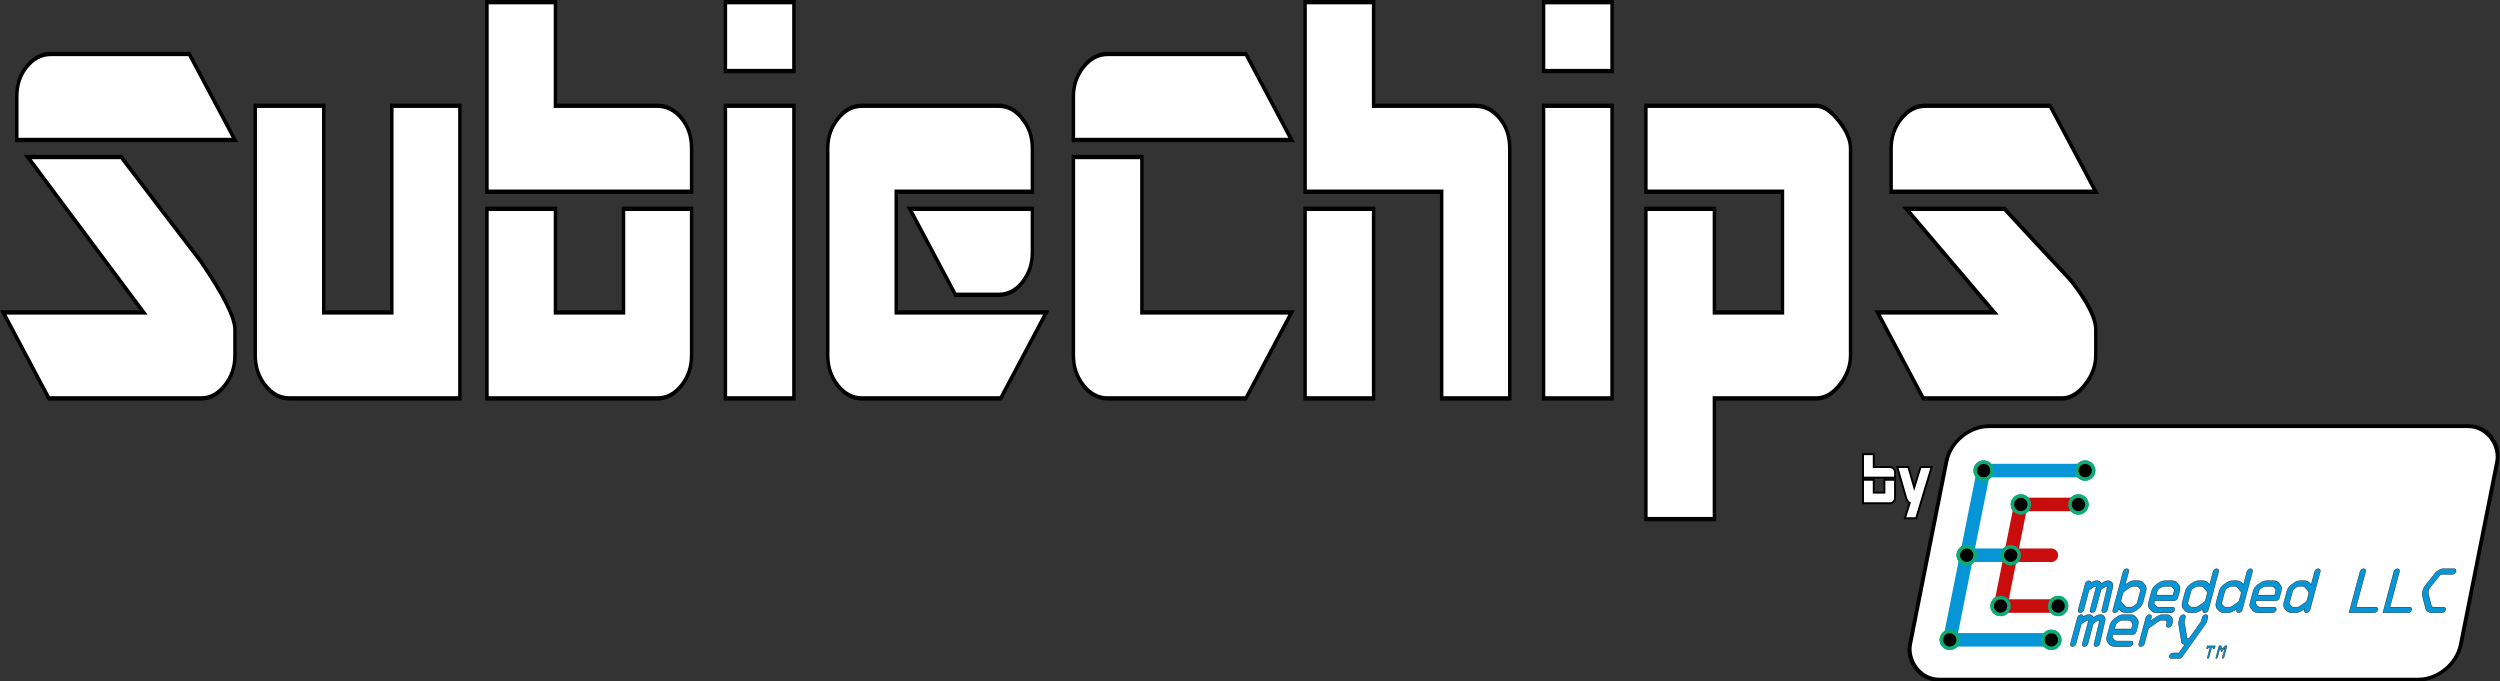 <?xml version="1.0" encoding="UTF-8" standalone="no"?>
<svg
   viewBox="0 0 7085.42 1931.428"
   height="1931.428"
   width="7085.419"
   xml:space="preserve"
   id="svg2"
   version="1.1"
   sodipodi:docname="SubieChipsPlusVectorLogoWithTextAsPathsBlackThroughHoles_TxtAsPaths.svg"
   inkscape:version="1.2.2 (732a01da63, 2022-12-09)"
   inkscape:export-filename="SubieChipsPlusVectorLogoWithTextAsPathsBlackThroughHoles_TxtAsPaths.png"
   inkscape:export-xdpi="96"
   inkscape:export-ydpi="96"
   xmlns:inkscape="http://www.inkscape.org/namespaces/inkscape"
   xmlns:sodipodi="http://sodipodi.sourceforge.net/DTD/sodipodi-0.dtd"
   xmlns="http://www.w3.org/2000/svg"
   xmlns:svg="http://www.w3.org/2000/svg"
   xmlns:rdf="http://www.w3.org/1999/02/22-rdf-syntax-ns#"
   xmlns:cc="http://creativecommons.org/ns#"
   xmlns:dc="http://purl.org/dc/elements/1.1/"><rect x="0" y="0" width="7085.42" height="1931.428" fill="#333333" stroke="none"/><sodipodi:namedview
     id="namedview2308"
     pagecolor="#ffffff"
     bordercolor="#000000"
     borderopacity="0.25"
     inkscape:showpageshadow="2"
     inkscape:pageopacity="0.0"
     inkscape:pagecheckerboard="0"
     inkscape:deskcolor="#d1d1d1"
     showgrid="false"
     inkscape:zoom="0.125"
     inkscape:cx="3067.9999"
     inkscape:cy="2135.9999"
     inkscape:window-width="1920"
     inkscape:window-height="1129"
     inkscape:window-x="-8"
     inkscape:window-y="-8"
     inkscape:window-maximized="1"
     inkscape:current-layer="svg2" /><defs
     id="defs6"><clipPath
       id="clipPath28"
       clipPathUnits="userSpaceOnUse"><path
         style="clip-rule:evenodd"
         id="path26"
         d="m 165,165 h 12870 v 9870 H 165 Z" /></clipPath><clipPath
       id="clipPath38"
       clipPathUnits="userSpaceOnUse"><path
         style="clip-rule:evenodd"
         id="path36"
         d="m 165,165 h 12870 v 9870 H 165 Z" /></clipPath><clipPath
       id="clipPath44"
       clipPathUnits="userSpaceOnUse"><path
         style="clip-rule:evenodd"
         id="path42"
         d="M 3714,1614 H 9486 V 8586 H 3714 Z" /></clipPath><clipPath
       clipPathUnits="userSpaceOnUse"
       id="clipPath9695"><g
         id="g9701"
         transform="matrix(12.5,0,0,12.5,-2175.606,10287.811)"><g
           id="g9699"
           transform="translate(2e-6,-3e-5)"><path
             style="clip-rule:evenodd;stroke-width:0.08"
             id="path9697"
             d="M 187.248,-809.825 H 1216.849 v 789.6 H 187.248 Z" /></g></g></clipPath></defs><path
     id="path11001"
     style="stroke-width:1.033;stroke-dasharray:none"
     inkscape:label="Vector B&amp;W Embedded E from SVG"
     d="m 5620.541,1301.895 c -8.966,0.277 -17.868,4.535 -23.266,11.776 -6.608,8.751 -8.016,20.935 -4.112,31.115 0.984,2.659 2.698,5.155 2.666,8.096 0.028,0.999 -0.147,1.994 -0.338,2.866 -12.569,61.891 -25.07,123.796 -37.465,185.723 -0.552,3.125 -2.151,6.061 -4.612,8.089 -5.985,5.005 -9.919,12.37 -10.723,20.133 -0.723,6.404 0.706,12.987 3.883,18.583 1.239,2.299 1.39,5.026 0.784,7.534 -10.675,52.103 -21.013,104.273 -31.298,156.453 -2.058,10.366 -4.079,20.752 -6.178,31.117 -0.457,2.185 -1.656,4.22 -3.508,5.504 -6.679,5.287 -10.915,13.456 -11.515,21.94 -0.788,9.863 3.255,20.062 10.806,26.503 8.731,7.421 21.614,9.303 32.199,5.033 3.027,-1.175 5.787,-2.929 8.337,-4.921 2.555,-1.875 5.806,-2.369 8.903,-2.27 67.484,0.052 134.968,0.021 202.452,0.042 10.147,0.023 20.296,0.023 30.442,-0.045 2.56,0.024 4.97,1.162 6.891,2.802 7.554,5.885 17.841,8.039 27.121,5.677 7.866,-1.912 14.887,-7.074 18.976,-14.071 4.963,-8.288 5.772,-18.866 2.223,-27.84 -2.481,-6.469 -7.176,-12.083 -13.213,-15.513 -8.553,-4.979 -19.495,-5.609 -28.522,-1.518 -2.688,1.128 -5.025,2.885 -7.452,4.462 -2.42,1.559 -5.267,2.516 -8.168,2.372 -76.602,-0.139 -153.205,-0.108 -229.807,-0.121 -1.131,-0.013 -2.304,0.274 -3.402,-0.103 0.678,-3.942 1.557,-7.849 2.313,-11.778 11.759,-58.587 23.474,-117.184 35.309,-175.755 0.638,-3.097 2.24,-6.263 5.199,-7.707 3.344,-1.715 7.2,-1.246 10.82,-1.317 21.213,-0.01 42.425,-0.043 63.638,0.01 0.665,0.058 1.468,-0.02 2.041,0.235 -0.174,2.537 -0.876,4.957 -1.317,7.452 -5.463,27.159 -11.044,54.294 -16.292,81.495 -0.258,1.321 -0.659,2.858 -1.207,4.189 -1.162,3.006 -3.322,5.473 -5.668,7.624 -5.785,5.729 -9.126,13.842 -8.961,21.99 0.099,11.207 6.739,22.122 16.733,27.236 9.608,5.026 21.812,4.812 31.115,-0.824 1.769,-1.003 3.297,-2.352 4.921,-3.557 2.388,-1.647 5.4,-1.391 8.151,-1.397 35.277,0.046 70.555,0.052 105.832,-0.01 3.344,-0.03 6.642,1.117 9.293,3.144 5.552,4.108 12.404,6.644 19.362,6.395 6.797,-0.205 13.415,-2.75 18.917,-6.684 5.165,-3.737 9.016,-9.237 10.705,-15.388 1.604,-5.849 1.707,-12.136 0.193,-18.015 -1.634,-6.429 -5.684,-12.129 -11.034,-16.014 -6.098,-4.461 -13.652,-7.296 -21.282,-6.742 -6.769,0.423 -13.118,3.441 -18.457,7.499 -1.578,1.201 -3.456,2.211 -5.503,2.044 -36.077,-0.067 -72.154,-0.056 -108.23,0.034 -0.652,-0.043 -1.419,0.015 -1.985,-0.319 -0.176,-1.73 0.481,-3.415 0.742,-5.11 5.936,-28.813 11.626,-57.677 17.441,-86.515 0.653,-2.894 1.939,-6.004 4.738,-7.411 3.45,-1.741 7.427,-1.248 11.155,-1.329 27.951,-0.01 55.903,0.04 83.854,-0.05 6.024,-0.118 12.104,-2.653 15.971,-7.359 4.58,-5.442 5.876,-13.158 4.224,-19.976 -1.343,-5.547 -5.138,-10.446 -10.231,-13.043 -3.793,-2.017 -8.148,-2.71 -12.407,-2.581 -28.363,-0.084 -56.726,-0.211 -85.089,-0.224 -0.551,-0.02 -1.125,-0.039 -1.641,-0.236 -0.131,-1.666 0.493,-3.284 0.744,-4.916 5.948,-28.874 11.651,-57.798 17.516,-86.689 0.635,-2.646 1.492,-5.618 3.941,-7.149 2.888,-1.643 6.341,-1.415 9.546,-1.449 34.796,0.01 69.593,0.038 104.389,-0.038 3.632,-0.023 7.319,0.956 10.247,3.159 5.713,4.418 13.032,6.63 20.233,6.235 9.105,-0.419 17.988,-4.931 23.478,-12.245 5.94,-7.727 7.831,-18.3 5.134,-27.643 -2.21,-8.06 -7.912,-15.047 -15.319,-18.901 -8.979,-4.79 -20.296,-5.004 -29.353,-0.298 -2.197,1.081 -4.17,2.579 -6.076,4.034 -2.149,1.56 -4.855,2.081 -7.467,1.955 -36.161,-0.09 -72.322,-0.073 -108.483,0 -2.729,0.02 -5.377,-1.04 -7.465,-2.77 -7.915,-6.136 -18.78,-8.243 -28.4,-5.435 -5.629,1.571 -10.677,4.926 -14.509,9.315 -4.965,5.554 -7.866,12.941 -7.796,20.408 0,5.274 1.455,10.477 3.847,15.156 1.162,2.408 1.39,5.199 0.721,7.78 -6.161,30.681 -12.289,61.368 -18.464,92.046 -1.065,3.766 -4.367,6.733 -8.119,7.705 -2.029,0.451 -4.127,0.161 -6.187,0.246 -21.698,0.015 -43.395,-0.013 -65.093,0.063 -0.659,-0.058 -1.421,0 -1.998,-0.342 -0.277,-1.558 0.352,-3.108 0.586,-4.638 6.098,-29.426 11.767,-58.939 17.662,-88.401 6.231,-31.345 12.454,-62.693 18.719,-94.031 0.698,-3.109 2.042,-6.44 4.978,-8.054 3.175,-1.772 6.928,-1.318 10.415,-1.382 76.76,-0.01 153.52,-0.024 230.279,-0.06 2.538,-0.023 5.059,0.868 6.966,2.553 6.317,5.167 14.719,7.731 22.842,6.787 6.972,-0.771 13.691,-3.891 18.732,-8.775 6.705,-6.538 9.886,-16.255 8.972,-25.512 -0.691,-7.201 -3.749,-14.26 -8.898,-19.392 -10.643,-10.432 -28.888,-11.56 -40.825,-2.686 -2.394,1.829 -5.178,3.472 -8.291,3.437 -35.989,-0.037 -71.978,-0.094 -107.967,-0.098 -42.059,-0.018 -84.118,0.01 -126.176,0.017 -2.644,0 -5.301,-0.833 -7.336,-2.55 -5.992,-4.657 -13.606,-7.136 -21.194,-6.864 z m 1.645,15.084 c 3.962,-0.04 7.816,1.645 10.815,4.168 3.116,2.643 4.66,6.736 4.777,10.754 0.122,3.397 -0.225,6.986 -2.124,9.904 -2.611,4.226 -7.466,6.76 -12.374,6.986 -4.655,0.385 -9.607,-1.023 -12.88,-4.473 -2.367,-2.415 -3.809,-5.626 -4.444,-8.914 -0.489,-5.042 1.337,-10.293 5.05,-13.779 2.973,-2.865 7.038,-4.617 11.181,-4.646 z m 288.389,0.129 c 4.995,0.477 10.056,2.695 13.002,6.895 3.217,4.551 3.631,10.812 1.425,15.877 -1.953,4.499 -6.319,7.693 -11.098,8.579 -5.195,1.011 -11.074,-0.018 -14.98,-3.786 -3.209,-3.013 -4.569,-7.545 -4.392,-11.863 0.039,-4.415 1.598,-9.019 5.071,-11.908 2.864,-2.424 6.624,-3.623 10.326,-3.849 0.215,0.018 0.431,0.036 0.646,0.054 z m -18.814,95.881 c 6.345,0.3 12.392,4.712 14.29,10.824 0.435,1.592 0.922,3.191 0.837,4.862 0.099,4.847 -1.925,9.768 -5.715,12.86 -4.502,3.815 -11.229,4.97 -16.62,2.419 -4.036,-1.705 -7.305,-5.186 -8.549,-9.41 -0.936,-3.102 -1.116,-6.454 -0.495,-9.633 1.206,-4.827 5.014,-8.752 9.508,-10.722 2.117,-0.92 4.441,-1.325 6.745,-1.2 z m -163.162,0.016 c 5.311,0.239 10.191,3.486 12.932,7.967 0.694,1.197 1.402,2.455 1.512,3.861 0.784,5.038 0.144,10.612 -3.099,14.721 -2.634,3.428 -6.941,5.205 -11.188,5.381 -4.89,0.339 -10.086,-1.346 -13.293,-5.176 -3.666,-4.326 -4.629,-10.646 -2.822,-15.97 1.694,-5.141 6.227,-9.14 11.478,-10.358 1.462,-0.361 2.976,-0.499 4.479,-0.425 z m -29.73,144.315 c 3.833,-0.041 7.761,1.116 10.641,3.721 4.011,3.482 5.867,9.069 5.133,14.286 -0.555,4.902 -3.53,9.486 -7.9,11.823 -4.136,2.328 -9.303,2.741 -13.719,0.964 -4.386,-1.66 -8.036,-5.373 -9.222,-9.96 -0.391,-1.132 -0.741,-2.277 -0.709,-3.489 -0.262,-4.785 1.22,-9.845 4.795,-13.177 2.922,-2.79 6.978,-4.176 10.982,-4.167 z m -124.9,0.127 c 4.527,0.01 9.155,1.754 12.13,5.252 3.072,3.539 4.622,8.44 3.76,13.087 -0.972,6.043 -5.689,11.331 -11.636,12.848 -4.492,1.124 -9.255,-0.09 -13.256,-2.215 -3.732,-3.118 -6.665,-7.574 -6.855,-12.551 -0.186,-5.208 2.271,-10.509 6.485,-13.609 2.695,-1.971 6.051,-2.892 9.371,-2.812 z m 259.418,144.188 c 4.267,0.01 8.788,1.27 11.735,4.516 2.736,2.986 3.886,7.09 4.175,11.05 0.266,3.865 -1.083,7.816 -3.776,10.621 -3.099,3.252 -7.301,5.865 -11.928,5.797 -3.31,-0.044 -6.55,-1.268 -9.155,-3.292 -3.874,-2.804 -6.873,-7.136 -7.187,-12.005 -0.477,-6.334 3.25,-12.826 9.12,-15.365 2.196,-0.997 4.615,-1.374 7.015,-1.322 z m -162.99,0.062 c 1.544,0.1 3.101,0.232 4.628,0.424 4.22,1.841 8.213,4.885 9.95,9.284 1.359,3.474 1.373,7.402 0.393,10.975 -1.764,5.368 -6.569,9.546 -12.033,10.837 -5.242,1.212 -10.989,-0.655 -14.631,-4.589 -3.401,-3.606 -5.319,-8.734 -4.566,-13.691 0.044,-0.254 0.153,-0.961 0.27,-1.386 1.289,-5.54 5.839,-10.195 11.408,-11.453 1.497,-0.361 3.045,-0.471 4.582,-0.4 z m 143.318,95.732 c 2.006,0.01 4.009,0.347 5.856,1.147 4.02,1.518 7.807,4.289 9.518,8.347 1.427,3.426 1.636,7.356 0.651,10.929 -2.096,7.254 -9.719,12.541 -17.267,11.665 -5.787,-0.663 -11.281,-4.641 -13.066,-10.291 -1.538,-4.235 -1.76,-9.151 0.375,-13.226 2.211,-4.263 6.329,-7.686 11.165,-8.376 0.915,-0.144 1.841,-0.202 2.768,-0.195 z m -286.027,0.252 c 3.71,0.199 7.401,1.701 9.982,4.406 2.909,4.429 4.75,9.918 3.639,15.23 -0.876,4.449 -4.082,8.191 -8.084,10.203 -0.501,0.259 -0.928,0.459 -1.343,0.632 -2.912,1.332 -6.247,1.81 -9.374,1.008 -7.034,-1.66 -12.753,-8.289 -12.816,-15.602 -0.012,-6.721 4.555,-13.412 11.108,-15.287 2.239,-0.556 4.589,-0.703 6.889,-0.592 z" /><rect
     style="fill:#ffffff;stroke:#000000;stroke-width:11.187;stroke-dasharray:none"
     id="rect691"
     width="1561.05"
     height="732.372"
     x="5776.435"
     y="1231.189"
     ry="102.044"
     rx="101.455"
     transform="matrix(1,0,-0.195,0.981,0,0)" /><g
     transform="matrix(1.333,0,0,-1.333,5190.003,1981.557)"
     id="g10"
     inkscape:label="Vector Embedded E from PDF"
     style="display:inline"><g
       transform="matrix(0.06,0,0,-0.06,0,612)"
       id="g12"
       style="display:inline"><g
         id="g14"
         style="display:inline"><g
           id="g16" /></g><g
         id="g18"><g
           id="g20"
           style="display:inline" /></g><g
         id="g22"><g
           clip-path="url(#clipPath28)"
           id="g24"><g
             id="g30"
             style="display:inline" /></g></g><g
         id="g32"
         style="display:inline"><g
           clip-path="url(#clipPath38)"
           id="g34"
           style="display:inline"><g
             clip-path="url(#clipPath44)"
             id="g40"
             style="display:inline"><g
               id="g46"
               style="display:inline" /><g
               id="g48"><path
                 id="path50"
                 style="fill:none;stroke:#0696d7;stroke-width:480;stroke-linecap:round;stroke-linejoin:round;stroke-miterlimit:10;stroke-dasharray:none;stroke-opacity:1"
                 d="M 8999,2100 H 5401" /><path
                 id="path52"
                 style="fill:none;stroke:#0696d7;stroke-width:480;stroke-linecap:round;stroke-linejoin:round;stroke-miterlimit:10;stroke-dasharray:none;stroke-opacity:1"
                 d="M 5401,2100 4801,5099" /><path
                 id="path54"
                 style="fill:none;stroke:#0696d7;stroke-width:480;stroke-linecap:round;stroke-linejoin:round;stroke-miterlimit:10;stroke-dasharray:none;stroke-opacity:1"
                 d="M 4801,5099 4201,8098" /><path
                 id="path56"
                 style="fill:none;stroke:#0696d7;stroke-width:480;stroke-linecap:round;stroke-linejoin:round;stroke-miterlimit:10;stroke-dasharray:none;stroke-opacity:1"
                 d="M 4201,8098 H 7800" /><path
                 id="path58"
                 style="fill:none;stroke:#0696d7;stroke-width:480;stroke-linecap:round;stroke-linejoin:round;stroke-miterlimit:10;stroke-dasharray:none;stroke-opacity:1"
                 d="M 4801,5099 H 6360" /><path
                 id="path60"
                 style="fill:#0dab76;fill-opacity:1;fill-rule:evenodd;stroke:#0dab76;stroke-width:12.5;stroke-linecap:round;stroke-linejoin:round;stroke-miterlimit:10;stroke-dasharray:none;stroke-opacity:1"
                 d="m 9113,3300 c 0,195.509 -158.491,354 -354,354 -195.509,0 -354,-158.491 -354,-354 0,-195.509 158.491,-354 354,-354 195.509,0 354,158.491 354,354 z" /><path
                 id="path62"
                 style="fill:#ffffff;fill-opacity:1;fill-rule:evenodd;stroke:#000000;stroke-width:1;stroke-linecap:square;stroke-linejoin:bevel;stroke-miterlimit:10;stroke-dasharray:none;stroke-opacity:1"
                 d="m 8995,3300 c 0,130.339 -105.661,236 -236,236 -130.339,0 -236,-105.661 -236,-236 0,-130.339 105.661,-236 236,-236 130.339,0 236,105.661 236,236 z" /><path
                 id="path64"
                 style="fill:#0dab76;fill-opacity:1;fill-rule:evenodd;stroke:#0dab76;stroke-width:12.5;stroke-linecap:round;stroke-linejoin:round;stroke-miterlimit:10;stroke-dasharray:none;stroke-opacity:1"
                 d="m 9353,2100 c 0,195.509 -158.491,354 -354,354 -195.509,0 -354,-158.491 -354,-354 0,-195.509 158.491,-354 354,-354 195.509,0 354,158.491 354,354 z" /><path
                 id="path66"
                 style="fill:#ffffff;fill-opacity:1;fill-rule:evenodd;stroke:#000000;stroke-width:1;stroke-linecap:square;stroke-linejoin:bevel;stroke-miterlimit:10;stroke-dasharray:none;stroke-opacity:1"
                 d="m 9235,2100 c 0,130.339 -105.661,236 -236,236 -130.339,0 -236,-105.661 -236,-236 0,-130.339 105.661,-236 236,-236 130.339,0 236,105.661 236,236 z" /><path
                 id="path68"
                 style="fill:#0dab76;fill-opacity:1;fill-rule:evenodd;stroke:#0dab76;stroke-width:12.5;stroke-linecap:round;stroke-linejoin:round;stroke-miterlimit:10;stroke-dasharray:none;stroke-opacity:1"
                 d="m 5755,2100 c 0,195.509 -158.491,354 -354,354 -195.509,0 -354,-158.491 -354,-354 0,-195.509 158.491,-354 354,-354 195.509,0 354,158.491 354,354 z" /><path
                 id="path70"
                 style="fill:#ffffff;fill-opacity:1;fill-rule:evenodd;stroke:#000000;stroke-width:1;stroke-linecap:square;stroke-linejoin:bevel;stroke-miterlimit:10;stroke-dasharray:none;stroke-opacity:1"
                 d="m 5637,2100 c 0,130.339 -105.661,236 -236,236 -130.339,0 -236,-105.661 -236,-236 0,-130.339 105.661,-236 236,-236 130.339,0 236,105.661 236,236 z" /><path
                 id="path72"
                 style="fill:#0dab76;fill-opacity:1;fill-rule:evenodd;stroke:#0dab76;stroke-width:12.5;stroke-linecap:round;stroke-linejoin:round;stroke-miterlimit:10;stroke-dasharray:none;stroke-opacity:1"
                 d="m 7074,3300 c 0,195.509 -158.491,354 -354,354 -195.509,0 -354,-158.491 -354,-354 0,-195.509 158.491,-354 354,-354 195.509,0 354,158.491 354,354 z" /><path
                 id="path74"
                 style="fill:#ffffff;fill-opacity:1;fill-rule:evenodd;stroke:#000000;stroke-width:1;stroke-linecap:square;stroke-linejoin:bevel;stroke-miterlimit:10;stroke-dasharray:none;stroke-opacity:1"
                 d="m 6956,3300 c 0,130.339 -105.661,236 -236,236 -130.339,0 -236,-105.661 -236,-236 0,-130.339 105.661,-236 236,-236 130.339,0 236,105.661 236,236 z" /><path
                 id="path76"
                 style="fill:#0dab76;fill-opacity:1;fill-rule:evenodd;stroke:#0dab76;stroke-width:12.5;stroke-linecap:round;stroke-linejoin:round;stroke-miterlimit:10;stroke-dasharray:none;stroke-opacity:1"
                 d="m 5155,5099 c 0,195.509 -158.491,354 -354,354 -195.509,0 -354,-158.491 -354,-354 0,-195.509 158.491,-354 354,-354 195.509,0 354,158.491 354,354 z" /><path
                 id="path78"
                 style="fill:#ffffff;fill-opacity:1;fill-rule:evenodd;stroke:#000000;stroke-width:1;stroke-linecap:square;stroke-linejoin:bevel;stroke-miterlimit:10;stroke-dasharray:none;stroke-opacity:1"
                 d="m 5037,5099 c 0,130.339 -105.661,236 -236,236 -130.339,0 -236,-105.661 -236,-236 0,-130.339 105.661,-236 236,-236 130.339,0 236,105.661 236,236 z" /><path
                 id="path80"
                 style="fill:#0dab76;fill-opacity:1;fill-rule:evenodd;stroke:#0dab76;stroke-width:12.5;stroke-linecap:round;stroke-linejoin:round;stroke-miterlimit:10;stroke-dasharray:none;stroke-opacity:1"
                 d="m 6714,5099 c 0,195.509 -158.491,354 -354,354 -195.509,0 -354,-158.491 -354,-354 0,-195.509 158.491,-354 354,-354 195.509,0 354,158.491 354,354 z" /><path
                 id="path82"
                 style="fill:#ffffff;fill-opacity:1;fill-rule:evenodd;stroke:#000000;stroke-width:1;stroke-linecap:square;stroke-linejoin:bevel;stroke-miterlimit:10;stroke-dasharray:none;stroke-opacity:1"
                 d="m 6596,5099 c 0,130.339 -105.661,236 -236,236 -130.339,0 -236,-105.661 -236,-236 0,-130.339 105.661,-236 236,-236 130.339,0 236,105.661 236,236 z" /><path
                 id="path84"
                 style="fill:#0dab76;fill-opacity:1;fill-rule:evenodd;stroke:#0dab76;stroke-width:12.5;stroke-linecap:round;stroke-linejoin:round;stroke-miterlimit:10;stroke-dasharray:none;stroke-opacity:1"
                 d="m 6354,6899 c 0,195.509 -158.491,354 -354,354 -195.509,0 -354,-158.491 -354,-354 0,-195.509 158.491,-354 354,-354 195.509,0 354,158.491 354,354 z" /><path
                 id="path86"
                 style="fill:#ffffff;fill-opacity:1;fill-rule:evenodd;stroke:#000000;stroke-width:1;stroke-linecap:square;stroke-linejoin:bevel;stroke-miterlimit:10;stroke-dasharray:none;stroke-opacity:1"
                 d="m 6236,6899 c 0,130.339 -105.661,236 -236,236 -130.339,0 -236,-105.661 -236,-236 0,-130.339 105.661,-236 236,-236 130.339,0 236,105.661 236,236 z" /><path
                 id="path88"
                 style="fill:#0dab76;fill-opacity:1;fill-rule:evenodd;stroke:#0dab76;stroke-width:12.5;stroke-linecap:round;stroke-linejoin:round;stroke-miterlimit:10;stroke-dasharray:none;stroke-opacity:1"
                 d="m 8394,6899 c 0,195.509 -158.491,354 -354,354 -195.509,0 -354,-158.491 -354,-354 0,-195.509 158.491,-354 354,-354 195.509,0 354,158.491 354,354 z" /><path
                 id="path90"
                 style="fill:#ffffff;fill-opacity:1;fill-rule:evenodd;stroke:#000000;stroke-width:1;stroke-linecap:square;stroke-linejoin:bevel;stroke-miterlimit:10;stroke-dasharray:none;stroke-opacity:1"
                 d="m 8276,6899 c 0,130.339 -105.661,236 -236,236 -130.339,0 -236,-105.661 -236,-236 0,-130.339 105.661,-236 236,-236 130.339,0 236,105.661 236,236 z" /><path
                 id="path92"
                 style="fill:#0dab76;fill-opacity:1;fill-rule:evenodd;stroke:#0dab76;stroke-width:12.5;stroke-linecap:round;stroke-linejoin:round;stroke-miterlimit:10;stroke-dasharray:none;stroke-opacity:1"
                 d="m 4555,8098 c 0,195.509 -158.491,354 -354,354 -195.509,0 -354,-158.491 -354,-354 0,-195.509 158.491,-354 354,-354 195.509,0 354,158.491 354,354 z" /><path
                 id="path94"
                 style="fill:#ffffff;fill-opacity:1;fill-rule:evenodd;stroke:#000000;stroke-width:1;stroke-linecap:square;stroke-linejoin:bevel;stroke-miterlimit:10;stroke-dasharray:none;stroke-opacity:1"
                 d="m 4437,8098 c 0,130.339 -105.661,236 -236,236 -130.339,0 -236,-105.661 -236,-236 0,-130.339 105.661,-236 236,-236 130.339,0 236,105.661 236,236 z" /><path
                 id="path96"
                 style="fill:#0dab76;fill-opacity:1;fill-rule:evenodd;stroke:#0dab76;stroke-width:12.5;stroke-linecap:round;stroke-linejoin:round;stroke-miterlimit:10;stroke-dasharray:none;stroke-opacity:1"
                 d="m 8154,8098 c 0,195.509 -158.491,354 -354,354 -195.509,0 -354,-158.491 -354,-354 0,-195.509 158.491,-354 354,-354 195.509,0 354,158.491 354,354 z" /><path
                 id="path98"
                 style="fill:#ffffff;fill-opacity:1;fill-rule:evenodd;stroke:#000000;stroke-width:1;stroke-linecap:square;stroke-linejoin:bevel;stroke-miterlimit:10;stroke-dasharray:none;stroke-opacity:1"
                 d="m 8036,8098 c 0,130.339 -105.661,236 -236,236 -130.339,0 -236,-105.661 -236,-236 0,-130.339 105.661,-236 236,-236 130.339,0 236,105.661 236,236 z" /><path
                 id="path100"
                 style="fill:none;stroke:#c90d0c;stroke-width:480;stroke-linecap:round;stroke-linejoin:round;stroke-miterlimit:10;stroke-dasharray:none;stroke-opacity:1"
                 d="M 8759,3300 H 6720" /><path
                 id="path102"
                 style="fill:none;stroke:#c90d0c;stroke-width:480;stroke-linecap:round;stroke-linejoin:round;stroke-miterlimit:10;stroke-dasharray:none;stroke-opacity:1"
                 d="M 6720,3300 6360,5099" /><path
                 id="path104"
                 style="fill:none;stroke:#c90d0c;stroke-width:480;stroke-linecap:round;stroke-linejoin:round;stroke-miterlimit:10;stroke-dasharray:none;stroke-opacity:1"
                 d="M 6360,5099 6000,6899" /><path
                 id="path106"
                 style="fill:none;stroke:#c90d0c;stroke-width:480;stroke-linecap:round;stroke-linejoin:round;stroke-miterlimit:10;stroke-dasharray:none;stroke-opacity:1"
                 d="M 6000,6899 H 8040" /><path
                 id="path108"
                 style="fill:none;stroke:#c90d0c;stroke-width:480;stroke-linecap:round;stroke-linejoin:round;stroke-miterlimit:10;stroke-dasharray:none;stroke-opacity:1"
                 d="M 6360,5099 H 7800" /><path
                 id="path110"
                 style="fill:#0dab76;fill-opacity:1;fill-rule:evenodd;stroke:#0dab76;stroke-width:12.5;stroke-linecap:round;stroke-linejoin:round;stroke-miterlimit:10;stroke-dasharray:none;stroke-opacity:1"
                 d="m 9113,3300 c 0,195.509 -158.491,354 -354,354 -195.509,0 -354,-158.491 -354,-354 0,-195.509 158.491,-354 354,-354 195.509,0 354,158.491 354,354 z" /><path
                 id="path112"
                 style="fill:#000000;fill-opacity:1;fill-rule:evenodd;stroke:#000000;stroke-width:1;stroke-linecap:square;stroke-linejoin:bevel;stroke-miterlimit:10;stroke-dasharray:none;stroke-opacity:1"
                 d="m 8995,3300 c 0,130.339 -105.661,236 -236,236 -130.339,0 -236,-105.661 -236,-236 0,-130.339 105.661,-236 236,-236 130.339,0 236,105.661 236,236 z" /><path
                 id="path114"
                 style="fill:#0dab76;fill-opacity:1;fill-rule:evenodd;stroke:#0dab76;stroke-width:12.5;stroke-linecap:round;stroke-linejoin:round;stroke-miterlimit:10;stroke-dasharray:none;stroke-opacity:1"
                 d="m 9353,2100 c 0,195.509 -158.491,354 -354,354 -195.509,0 -354,-158.491 -354,-354 0,-195.509 158.491,-354 354,-354 195.509,0 354,158.491 354,354 z" /><path
                 id="path116"
                 style="fill:#000000;fill-opacity:1;fill-rule:evenodd;stroke:#000000;stroke-width:1;stroke-linecap:square;stroke-linejoin:bevel;stroke-miterlimit:10;stroke-dasharray:none;stroke-opacity:1"
                 d="m 9235,2100 c 0,130.339 -105.661,236 -236,236 -130.339,0 -236,-105.661 -236,-236 0,-130.339 105.661,-236 236,-236 130.339,0 236,105.661 236,236 z" /><path
                 id="path118"
                 style="fill:#0dab76;fill-opacity:1;fill-rule:evenodd;stroke:#0dab76;stroke-width:12.5;stroke-linecap:round;stroke-linejoin:round;stroke-miterlimit:10;stroke-dasharray:none;stroke-opacity:1"
                 d="m 5755,2100 c 0,195.509 -158.491,354 -354,354 -195.509,0 -354,-158.491 -354,-354 0,-195.509 158.491,-354 354,-354 195.509,0 354,158.491 354,354 z" /><path
                 id="path120"
                 style="fill:#000000;fill-opacity:1;fill-rule:evenodd;stroke:#000000;stroke-width:1;stroke-linecap:square;stroke-linejoin:bevel;stroke-miterlimit:10;stroke-dasharray:none;stroke-opacity:1"
                 d="m 5637,2100 c 0,130.339 -105.661,236 -236,236 -130.339,0 -236,-105.661 -236,-236 0,-130.339 105.661,-236 236,-236 130.339,0 236,105.661 236,236 z" /><path
                 id="path122"
                 style="fill:#0dab76;fill-opacity:1;fill-rule:evenodd;stroke:#0dab76;stroke-width:12.5;stroke-linecap:round;stroke-linejoin:round;stroke-miterlimit:10;stroke-dasharray:none;stroke-opacity:1"
                 d="m 7074,3300 c 0,195.509 -158.491,354 -354,354 -195.509,0 -354,-158.491 -354,-354 0,-195.509 158.491,-354 354,-354 195.509,0 354,158.491 354,354 z" /><path
                 id="path124"
                 style="fill:#000000;fill-opacity:1;fill-rule:evenodd;stroke:#000000;stroke-width:1;stroke-linecap:square;stroke-linejoin:bevel;stroke-miterlimit:10;stroke-dasharray:none;stroke-opacity:1"
                 d="m 6956,3300 c 0,130.339 -105.661,236 -236,236 -130.339,0 -236,-105.661 -236,-236 0,-130.339 105.661,-236 236,-236 130.339,0 236,105.661 236,236 z" /><path
                 id="path126"
                 style="fill:#0dab76;fill-opacity:1;fill-rule:evenodd;stroke:#0dab76;stroke-width:12.5;stroke-linecap:round;stroke-linejoin:round;stroke-miterlimit:10;stroke-dasharray:none;stroke-opacity:1"
                 d="m 5155,5099 c 0,195.509 -158.491,354 -354,354 -195.509,0 -354,-158.491 -354,-354 0,-195.509 158.491,-354 354,-354 195.509,0 354,158.491 354,354 z" /><path
                 id="path128"
                 style="fill:#000000;fill-opacity:1;fill-rule:evenodd;stroke:#000000;stroke-width:1;stroke-linecap:square;stroke-linejoin:bevel;stroke-miterlimit:10;stroke-dasharray:none;stroke-opacity:1"
                 d="m 5037,5099 c 0,130.339 -105.661,236 -236,236 -130.339,0 -236,-105.661 -236,-236 0,-130.339 105.661,-236 236,-236 130.339,0 236,105.661 236,236 z" /><path
                 id="path130"
                 style="fill:#0dab76;fill-opacity:1;fill-rule:evenodd;stroke:#0dab76;stroke-width:12.5;stroke-linecap:round;stroke-linejoin:round;stroke-miterlimit:10;stroke-dasharray:none;stroke-opacity:1"
                 d="m 6714,5099 c 0,195.509 -158.491,354 -354,354 -195.509,0 -354,-158.491 -354,-354 0,-195.509 158.491,-354 354,-354 195.509,0 354,158.491 354,354 z" /><path
                 id="path132"
                 style="fill:#000000;fill-opacity:1;fill-rule:evenodd;stroke:#000000;stroke-width:1;stroke-linecap:square;stroke-linejoin:bevel;stroke-miterlimit:10;stroke-dasharray:none;stroke-opacity:1"
                 d="m 6596,5099 c 0,130.339 -105.661,236 -236,236 -130.339,0 -236,-105.661 -236,-236 0,-130.339 105.661,-236 236,-236 130.339,0 236,105.661 236,236 z" /><path
                 id="path134"
                 style="fill:#0dab76;fill-opacity:1;fill-rule:evenodd;stroke:#0dab76;stroke-width:12.5;stroke-linecap:round;stroke-linejoin:round;stroke-miterlimit:10;stroke-dasharray:none;stroke-opacity:1"
                 d="m 6354,6899 c 0,195.509 -158.491,354 -354,354 -195.509,0 -354,-158.491 -354,-354 0,-195.509 158.491,-354 354,-354 195.509,0 354,158.491 354,354 z" /><path
                 id="path136"
                 style="fill:#000000;fill-opacity:1;fill-rule:evenodd;stroke:#000000;stroke-width:1;stroke-linecap:square;stroke-linejoin:bevel;stroke-miterlimit:10;stroke-dasharray:none;stroke-opacity:1"
                 d="m 6236,6899 c 0,130.339 -105.661,236 -236,236 -130.339,0 -236,-105.661 -236,-236 0,-130.339 105.661,-236 236,-236 130.339,0 236,105.661 236,236 z" /><path
                 id="path138"
                 style="fill:#0dab76;fill-opacity:1;fill-rule:evenodd;stroke:#0dab76;stroke-width:12.5;stroke-linecap:round;stroke-linejoin:round;stroke-miterlimit:10;stroke-dasharray:none;stroke-opacity:1"
                 d="m 8394,6899 c 0,195.509 -158.491,354 -354,354 -195.509,0 -354,-158.491 -354,-354 0,-195.509 158.491,-354 354,-354 195.509,0 354,158.491 354,354 z" /><path
                 id="path140"
                 style="display:inline;fill:#000000;fill-opacity:1;fill-rule:evenodd;stroke:#000000;stroke-width:1;stroke-linecap:square;stroke-linejoin:bevel;stroke-miterlimit:10;stroke-dasharray:none;stroke-opacity:1"
                 d="m 8276,6899 c 0,130.339 -105.661,236 -236,236 -130.339,0 -236,-105.661 -236,-236 0,-130.339 105.661,-236 236,-236 130.339,0 236,105.661 236,236 z" /><path
                 id="path142"
                 style="fill:#0dab76;fill-opacity:1;fill-rule:evenodd;stroke:#0dab76;stroke-width:12.5;stroke-linecap:round;stroke-linejoin:round;stroke-miterlimit:10;stroke-dasharray:none;stroke-opacity:1"
                 d="m 4555,8098 c 0,195.509 -158.491,354 -354,354 -195.509,0 -354,-158.491 -354,-354 0,-195.509 158.491,-354 354,-354 195.509,0 354,158.491 354,354 z" /><path
                 id="path144"
                 style="display:inline;fill:#000000;fill-opacity:1;fill-rule:evenodd;stroke:#000000;stroke-width:1;stroke-linecap:square;stroke-linejoin:bevel;stroke-miterlimit:10;stroke-dasharray:none;stroke-opacity:1"
                 d="m 4437,8098 c 0,130.339 -105.661,236 -236,236 -130.339,0 -236,-105.661 -236,-236 0,-130.339 105.661,-236 236,-236 130.339,0 236,105.661 236,236 z" /><path
                 id="path146"
                 style="display:inline;fill:#0dab76;fill-opacity:1;fill-rule:evenodd;stroke:#0dab76;stroke-width:12.5;stroke-linecap:round;stroke-linejoin:round;stroke-miterlimit:10;stroke-dasharray:none;stroke-opacity:1"
                 d="m 8154,8098 c 0,195.509 -158.491,354 -354,354 -195.509,0 -354,-158.491 -354,-354 0,-195.509 158.491,-354 354,-354 195.509,0 354,158.491 354,354 z" /><path
                 id="path148"
                 style="display:inline;fill:#000000;fill-opacity:1;fill-rule:evenodd;stroke:#000000;stroke-width:1;stroke-linecap:square;stroke-linejoin:bevel;stroke-miterlimit:10;stroke-dasharray:none;stroke-opacity:1"
                 d="m 8036,8098 c 0,130.339 -105.661,236 -236,236 -130.339,0 -236,-105.661 -236,-236 0,-130.339 105.661,-236 236,-236 130.339,0 236,105.661 236,236 z"
                 inkscape:label="path148" /></g></g></g></g></g></g><g
     aria-label="mery"
     transform="matrix(1,0,-0.268,1,5497.264,1304.737)"
     id="text8604"
     style="font-size:192px;font-family:'OCR A Extended';-inkscape-font-specification:'OCR A Extended, Normal';letter-spacing:-20px;fill:#0696d7;stroke:#000000"
     inkscape:label="mery"><path
       d="m 509.982,519.945 v -74.719 q 0,-3.281 2.25,-5.531 2.344,-2.344 5.625,-2.344 6.094,0 7.688,6 6.562,-6.188 14.625,-6.188 9.469,0 15.562,8.062 7.5,-8.062 16.5,-8.062 7.312,0 12.656,5.25 5.438,5.156 5.812,13.219 l 2.25,64.312 q 0,3.188 -2.344,5.531 -2.344,2.344 -5.531,2.344 -3.281,0 -5.625,-2.344 -2.344,-2.344 -2.438,-5.531 l -1.875,-61.781 q -0.188,-5.062 -3.094,-5.062 -1.594,0 -3.281,1.406 l -9.375,7.875 v 57.562 q 0,3.188 -2.344,5.438 -2.25,2.25 -5.531,2.25 -3.188,0 -5.531,-2.25 -2.344,-2.344 -2.344,-5.625 v -62.625 q 0,-4.031 -3.469,-4.031 -1.688,0 -3.094,1.219 l -11.344,9.562 v 56.062 q 0,3.188 -2.25,5.531 -2.25,2.344 -5.438,2.344 -3.281,0 -5.719,-2.344 -2.344,-2.344 -2.344,-5.531 z"
       id="path11303" /><path
       d="m 687.232,466.976 v 19.031 q 0,3.188 -2.344,5.531 -2.344,2.344 -5.531,2.344 h -55.688 v 4.594 q 0,4.031 3.469,6.844 l 4.594,3.844 q 3.75,2.906 7.125,2.906 h 40.5 q 3.188,0 5.531,2.344 2.344,2.25 2.344,5.531 0,3.188 -2.438,5.531 -2.344,2.344 -5.438,2.344 h -41.531 q -4.125,0 -8.719,-1.688 -4.5,-1.781 -6.656,-3.656 l -7.031,-6.188 q -3.281,-2.625 -5.531,-7.312 -2.156,-4.688 -2.156,-8.625 v -36.094 q 0,-3.094 2.344,-8.344 2.438,-5.25 6.094,-8.156 l 6.562,-5.156 q 6.469,-5.25 14.344,-5.25 h 22.125 q 8.344,0 15.75,6.938 l 5.906,5.625 q 6.375,5.719 6.375,17.062 z m -63.375,-1.219 v 12.188 h 47.812 v -10.969 q 0,-4.406 -2.719,-6.75 l -4.594,-4.031 q -3.562,-2.906 -6.375,-2.906 h -19.781 q -3.656,0 -6.656,2.531 l -4.594,3.844 q -3.094,2.344 -3.094,6.094 z"
       id="path11305" /><path
       d="m 703.889,519.945 v -74.719 q 0,-3.281 2.25,-5.625 2.344,-2.438 5.625,-2.438 3.281,0 5.531,2.344 2.344,2.344 2.344,5.719 v 9.844 l 12.844,-10.969 q 7.969,-6.75 15.562,-6.75 h 11.531 q 9.75,0 16.688,6.938 6.938,6.938 6.938,16.688 v 4.219 q 0,3.375 -2.344,5.719 -2.25,2.344 -5.531,2.344 -3.281,0 -5.625,-2.25 -2.25,-2.344 -2.25,-5.625 v -4.406 q 0,-3.281 -2.344,-5.531 -2.25,-2.344 -5.531,-2.344 h -10.219 q -3.281,0 -7.312,3.469 l -22.406,19.406 v 43.969 q 0,3.281 -2.344,5.625 -2.344,2.25 -5.531,2.25 -3.281,0 -5.625,-2.25 -2.25,-2.344 -2.25,-5.625 z"
       id="path11307" /><path
       d="m 879.357,460.414 -42.469,96 q -2.156,5.156 -7.5,5.156 h -21.844 q -3.281,0 -5.625,-2.25 -2.25,-2.25 -2.25,-5.625 0,-3.281 2.25,-5.531 2.344,-2.25 5.625,-2.25 h 16.875 l 10.781,-25.031 h -3.844 q -5.344,0 -7.688,-5.531 l -23.625,-54.938 v -15.188 q 0,-3.281 2.25,-5.531 2.25,-2.344 5.438,-2.344 3.281,0 5.625,2.344 2.438,2.25 2.438,5.531 v 11.719 l 20.719,48 h 5.531 l 21.375,-47.812 v -12.094 q 0,-3.094 2.344,-5.438 2.438,-2.438 5.719,-2.438 3.188,0 5.531,2.344 2.344,2.344 2.344,5.531 z"
       id="path11309" /></g><g
     aria-label="mbedded LLC"
     transform="matrix(1,0,-0.268,1,5497.264,1304.737)"
     id="text9244"
     style="font-size:192px;font-family:'OCR A Extended';-inkscape-font-specification:'OCR A Extended, Normal';letter-spacing:-20px;fill:#0696d7;stroke:#000000"
     inkscape:label="mbedded LLC"><path
       d="m 506.259,423.945 v -74.719 q 0,-3.281 2.25,-5.531 2.344,-2.344 5.625,-2.344 6.094,0 7.688,6 6.562,-6.188 14.625,-6.188 9.469,0 15.562,8.062 7.5,-8.062 16.5,-8.062 7.312,0 12.656,5.25 5.438,5.156 5.812,13.219 l 2.25,64.312 q 0,3.188 -2.344,5.531 -2.344,2.344 -5.531,2.344 -3.281,0 -5.625,-2.344 -2.344,-2.344 -2.438,-5.531 l -1.875,-61.781 q -0.188,-5.062 -3.094,-5.062 -1.594,0 -3.281,1.406 l -9.375,7.875 v 57.562 q 0,3.188 -2.344,5.438 -2.25,2.25 -5.531,2.25 -3.188,0 -5.531,-2.25 -2.344,-2.344 -2.344,-5.625 v -62.625 q 0,-4.031 -3.469,-4.031 -1.688,0 -3.094,1.219 l -11.344,9.562 v 56.062 q 0,3.188 -2.25,5.531 -2.25,2.344 -5.438,2.344 -3.281,0 -5.719,-2.344 -2.344,-2.344 -2.344,-5.531 z"
       id="path11312" /><path
       d="m 620.322,315.101 v 37.031 l 6.938,-5.531 q 6.562,-5.438 13.594,-5.438 h 14.438 q 7.969,0 14.156,5.438 l 7.5,6.469 q 3.094,2.719 5.062,7.781 2.062,5.062 2.062,9.938 v 31.875 q 0,4.312 -1.875,9.094 -1.875,4.781 -4.312,7.031 l -6.844,6.469 q -2.625,2.531 -7.5,4.594 -4.875,1.969 -8.25,1.969 h -13.5 q -9.844,0 -21.469,-10.969 v 3.094 q 0,3.281 -2.344,5.625 -2.25,2.25 -5.531,2.25 -3.281,0 -5.625,-2.25 -2.25,-2.344 -2.25,-5.625 V 315.101 q 0,-3.281 2.344,-5.531 2.344,-2.344 5.531,-2.344 3.281,0 5.531,2.344 2.344,2.25 2.344,5.531 z m 33.75,42 h -10.875 q -3.938,0 -6,1.781 l -14.156,12.094 q -2.719,2.438 -2.719,7.312 v 17.812 q 0,3.938 3.094,6.562 l 12.656,10.688 q 2.719,2.531 5.719,2.531 h 12.844 q 2.719,0 4.688,-1.688 l 6.281,-5.625 q 2.531,-1.875 2.531,-5.344 v -33.188 q 0,-3.938 -2.531,-6 l -5.719,-4.781 q -2.625,-2.156 -5.812,-2.156 z"
       id="path11314" /><path
       d="m 779.478,370.976 v 19.031 q 0,3.188 -2.344,5.531 -2.344,2.344 -5.531,2.344 h -55.688 v 4.594 q 0,4.031 3.469,6.844 l 4.594,3.844 q 3.75,2.906 7.125,2.906 h 40.5 q 3.188,0 5.531,2.344 2.344,2.25 2.344,5.531 0,3.188 -2.438,5.531 -2.344,2.344 -5.438,2.344 h -41.531 q -4.125,0 -8.719,-1.688 -4.5,-1.781 -6.656,-3.656 l -7.031,-6.188 q -3.281,-2.625 -5.531,-7.312 -2.156,-4.688 -2.156,-8.625 v -36.094 q 0,-3.094 2.344,-8.344 2.438,-5.25 6.094,-8.156 l 6.562,-5.156 q 6.469,-5.25 14.344,-5.25 h 22.125 q 8.344,0 15.75,6.938 l 5.906,5.625 q 6.375,5.719 6.375,17.062 z m -63.375,-1.219 v 12.188 h 47.812 v -10.969 q 0,-4.406 -2.719,-6.75 l -4.594,-4.031 q -3.562,-2.906 -6.375,-2.906 h -19.781 q -3.656,0 -6.656,2.531 l -4.594,3.844 q -3.094,2.344 -3.094,6.094 z"
       id="path11316" /><path
       d="m 859.509,352.32 v -37.219 q 0,-3.281 2.25,-5.531 2.25,-2.344 5.438,-2.344 3.281,0 5.625,2.344 2.438,2.25 2.438,5.531 v 108.844 q 0,3.281 -2.344,5.625 -2.344,2.25 -5.531,2.25 -3.375,0 -5.625,-2.25 -2.25,-2.344 -2.25,-5.625 v -3.469 q -11.531,11.344 -21.562,11.344 h -13.406 q -8.062,0 -16.125,-6.938 l -6.562,-5.531 q -2.25,-2.156 -4.312,-7.219 -1.969,-5.062 -1.969,-9.469 v -32.062 q 0,-5.344 2.25,-10.312 2.25,-5.062 5.25,-7.594 l 6.469,-5.531 q 6.938,-6 16.312,-6 h 11.344 q 9.281,0 16.875,6.562 z m -22.875,4.781 h -10.969 q -3.469,0 -6.281,2.531 l -5.062,4.406 q -2.625,2.344 -2.625,6 v 33.375 q 0,3.281 3.094,5.906 l 5.156,4.406 q 2.438,2.156 5.156,2.156 h 12.844 q 2.531,0 6,-2.906 l 12.469,-10.312 q 3.094,-2.719 3.094,-6.75 v -17.062 q 0,-5.719 -3.281,-8.438 l -12.844,-10.969 q -2.531,-2.344 -6.75,-2.344 z"
       id="path11318" /><path
       d="m 955.478,352.32 v -37.219 q 0,-3.281 2.25,-5.531 2.25,-2.344 5.438,-2.344 3.281,0 5.625,2.344 2.438,2.25 2.438,5.531 v 108.844 q 0,3.281 -2.344,5.625 -2.344,2.25 -5.531,2.25 -3.375,0 -5.625,-2.25 -2.25,-2.344 -2.25,-5.625 v -3.469 q -11.531,11.344 -21.562,11.344 h -13.406 q -8.062,0 -16.125,-6.938 l -6.562,-5.531 q -2.25,-2.156 -4.312,-7.219 -1.969,-5.062 -1.969,-9.469 v -32.062 q 0,-5.344 2.25,-10.312 2.25,-5.062 5.25,-7.594 l 6.469,-5.531 q 6.938,-6 16.312,-6 h 11.344 q 9.281,0 16.875,6.562 z m -22.875,4.781 h -10.969 q -3.469,0 -6.281,2.531 l -5.062,4.406 q -2.625,2.344 -2.625,6 v 33.375 q 0,3.281 3.094,5.906 l 5.156,4.406 q 2.438,2.156 5.156,2.156 h 12.844 q 2.531,0 6,-2.906 l 12.469,-10.312 q 3.094,-2.719 3.094,-6.75 v -17.062 q 0,-5.719 -3.281,-8.438 l -12.844,-10.969 q -2.531,-2.344 -6.75,-2.344 z"
       id="path11320" /><path
       d="m 1067.384,370.976 v 19.031 q 0,3.188 -2.344,5.531 -2.344,2.344 -5.531,2.344 h -55.688 v 4.594 q 0,4.031 3.469,6.844 l 4.594,3.844 q 3.75,2.906 7.125,2.906 h 40.5 q 3.188,0 5.531,2.344 2.344,2.25 2.344,5.531 0,3.188 -2.438,5.531 -2.344,2.344 -5.438,2.344 h -41.531 q -4.125,0 -8.719,-1.688 -4.5,-1.781 -6.656,-3.656 l -7.031,-6.188 q -3.281,-2.625 -5.531,-7.312 -2.156,-4.688 -2.156,-8.625 v -36.094 q 0,-3.094 2.344,-8.344 2.438,-5.25 6.094,-8.156 l 6.563,-5.156 q 6.469,-5.25 14.344,-5.25 h 22.125 q 8.344,0 15.75,6.938 l 5.906,5.625 q 6.375,5.719 6.375,17.062 z m -63.375,-1.219 v 12.188 h 47.812 v -10.969 q 0,-4.406 -2.719,-6.75 l -4.594,-4.031 q -3.562,-2.906 -6.375,-2.906 h -19.781 q -3.656,0 -6.656,2.531 l -4.594,3.844 q -3.094,2.344 -3.094,6.094 z"
       id="path11322" /><path
       d="m 1147.416,352.32 v -37.219 q 0,-3.281 2.25,-5.531 2.25,-2.344 5.438,-2.344 3.281,0 5.625,2.344 2.438,2.25 2.438,5.531 v 108.844 q 0,3.281 -2.344,5.625 -2.344,2.25 -5.531,2.25 -3.375,0 -5.625,-2.25 -2.25,-2.344 -2.25,-5.625 v -3.469 q -11.531,11.344 -21.562,11.344 h -13.406 q -8.062,0 -16.125,-6.938 l -6.562,-5.531 q -2.25,-2.156 -4.312,-7.219 -1.969,-5.062 -1.969,-9.469 v -32.062 q 0,-5.344 2.25,-10.312 2.25,-5.062 5.25,-7.594 l 6.469,-5.531 q 6.938,-6 16.312,-6 h 11.344 q 9.281,0 16.875,6.562 z m -22.875,4.781 h -10.969 q -3.469,0 -6.281,2.531 l -5.062,4.406 q -2.625,2.344 -2.625,6 v 33.375 q 0,3.281 3.094,5.906 l 5.156,4.406 q 2.438,2.156 5.156,2.156 h 12.844 q 2.531,0 6,-2.906 l 12.469,-10.312 q 3.094,-2.719 3.094,-6.75 v -17.062 q 0,-5.719 -3.281,-8.438 l -12.844,-10.969 q -2.531,-2.344 -6.75,-2.344 z"
       id="path11324" /><path
       d="M 1275.978,431.82 V 315.101 q 0,-3.188 2.344,-5.531 2.344,-2.344 5.531,-2.344 3.188,0 5.531,2.344 2.344,2.344 2.344,5.531 v 100.969 h 55.688 q 3.281,0 5.625,2.344 2.438,2.25 2.438,5.531 0,3.281 -2.438,5.625 -2.344,2.25 -5.625,2.25 z"
       id="path11326" /><path
       d="M 1371.947,431.82 V 315.101 q 0,-3.188 2.344,-5.531 2.344,-2.344 5.531,-2.344 3.188,0 5.531,2.344 2.344,2.344 2.344,5.531 v 100.969 h 55.688 q 3.281,0 5.625,2.344 2.438,2.25 2.438,5.531 0,3.281 -2.438,5.625 -2.344,2.25 -5.625,2.25 z"
       id="path11328" /><path
       d="m 1511.134,416.07 h 28.406 q 3.281,0 5.625,2.344 2.438,2.25 2.438,5.531 0,3.281 -2.438,5.625 -2.344,2.25 -5.625,2.25 h -29.438 q -5.625,0 -11.625,-3.562 -6,-3.562 -8.344,-7.969 l -18.188,-35.156 q -3.656,-7.594 -3.656,-15.562 0,-8.812 3.469,-15.281 l 18.375,-34.781 q 2.625,-4.875 8.156,-8.531 5.531,-3.75 10.688,-3.75 h 31.125 q 3.281,0 5.531,2.344 2.344,2.344 2.344,5.531 0,3.281 -2.344,5.719 -2.25,2.344 -5.531,2.344 h -30 q -3.75,0 -6.094,4.406 l -17.438,32.625 q -2.062,3.844 -2.062,9.094 0,5.531 2.25,9.75 l 16.688,32.062 q 2.344,4.969 7.688,4.969 z"
       id="path11330" /></g><g
     aria-label="TM"
     transform="matrix(1,0,-0.268,1,5497.264,1304.737)"
     id="text9250"
     style="font-size:55.149px;font-family:'OCR A Extended';-inkscape-font-specification:'OCR A Extended, Normal';display:inline;fill:#0696d7;stroke:#000000"
     inkscape:label="TM"><path
       d="m 899.371,531.939 v -6.113 h 22.835 v 6.167 q 0,0.942 -0.673,1.616 -0.673,0.646 -1.589,0.646 -0.942,0 -1.643,-0.673 -0.673,-0.673 -0.673,-1.589 v -1.643 h -4.578 v 28.948 q 0,0.943 -0.673,1.616 -0.673,0.646 -1.589,0.646 -0.969,0 -1.643,-0.646 -0.673,-0.673 -0.673,-1.616 v -28.948 h -4.578 v 1.589 q 0,0.942 -0.673,1.616 -0.646,0.646 -1.589,0.646 -0.943,0 -1.616,-0.646 -0.646,-0.673 -0.646,-1.616 z"
       id="path11333" /><path
       d="m 941.837,539.829 v -1.158 l -4.686,-6.678 v 27.305 q 0,0.943 -0.673,1.616 -0.646,0.646 -1.589,0.646 -0.943,0 -1.616,-0.673 -0.646,-0.673 -0.646,-1.589 v -33.526 h 5.843 l 5.574,8.105 5.736,-8.105 h 5.736 v 33.526 q 0,0.943 -0.7,1.616 -0.673,0.646 -1.616,0.646 -0.916,0 -1.589,-0.673 -0.673,-0.673 -0.673,-1.589 v -27.198 l -4.578,6.463 v 1.266 q 0,0.916 -0.673,1.589 -0.673,0.673 -1.589,0.673 -0.943,0 -1.616,-0.673 -0.646,-0.673 -0.646,-1.589 z"
       id="path11335" /></g><g
     aria-label="SubieChips"
     transform="matrix(0.89,0,0,1.124,5.583,2.593)"
     id="text937"
     style="font-size:1378.77px;font-family:'AR DESTINE';-inkscape-font-specification:'AR DESTINE, Normal';fill:#ffffff;stroke:#000000;stroke-width:11"><g
       id="path3187"><path
         style="color:#000000;-inkscape-font-specification:'AR DESTINE, Normal';stroke:none;-inkscape-stroke:none"
         d="M 47.123,350.58 V 241.517 q 0,-44.433 30.968,-75.401 32.315,-32.315 78.094,-32.315 H 596.476 L 741.893,350.58 Z M 634.177,1002.264 H 149.453 L 4.036,785.485 H 451.059 L 82.13,393.666 H 379.697 q 126.567,131.953 253.134,262.559 109.063,126.567 109.063,172.346 v 64.63 q 0,44.433 -32.315,76.748 -32.315,32.315 -75.401,32.315 z"
         id="path3210" /><path
         style="color:#000000;-inkscape-font-specification:'AR DESTINE, Normal';fill:#000000;stroke:none;-inkscape-stroke:none"
         d="m 156.186,128.301 c -31.814,0 -59.523,11.464 -81.984,33.926 -21.576,21.576 -32.578,48.391 -32.578,79.291 v 114.562 h 5.5 705.082 L 599.41,128.301 Z m 0,11 h 437.357 l 138.039,205.779 H 52.623 v -103.562 c 0,-28.344 9.642,-51.798 29.357,-71.514 20.625,-20.625 44.98,-30.703 74.205,-30.703 z M 69.396,388.166 438.324,779.984 H -6.275 L 146.52,1007.764 h 487.658 c 30.099,0 56.882,-11.518 79.289,-33.926 22.434,-22.435 33.926,-49.681 33.926,-80.637 v -64.631 c 0,-17.444 -9.705,-39.82 -28.117,-68.916 -18.412,-29.096 -45.818,-64.706 -82.279,-107.02 l -0.104,-0.121 -0.113,-0.117 C 552.408,565.333 468.037,477.821 383.666,389.859 l -1.623,-1.693 z m 25.467,11 H 377.361 c 83.797,87.357 167.593,174.282 251.391,260.754 36.2,42.016 63.302,77.287 81.229,105.615 17.942,28.352 26.412,49.959 26.412,63.035 v 64.631 c 0,28.289 -10.051,52.207 -30.703,72.859 -20.679,20.679 -44.162,30.703 -71.512,30.703 H 152.387 L 14.348,790.984 H 463.793 Z"
         id="path3212" /></g><g
       id="path3189"><path
         style="color:#000000;-inkscape-font-specification:'AR DESTINE, Normal';stroke:none;-inkscape-stroke:none"
         d="m 915.586,1002.264 q -44.433,0 -76.748,-32.315 -32.315,-32.315 -32.315,-76.748 V 264.407 H 1024.649 v 521.078 h 216.779 V 264.407 h 216.779 v 737.857 z"
         id="path3216" /><path
         style="color:#000000;-inkscape-font-specification:'AR DESTINE, Normal';fill:#000000;stroke:none;-inkscape-stroke:none"
         d="m 801.023,258.906 v 634.295 c 0,30.955 11.491,58.202 33.926,80.637 22.435,22.434 49.681,33.926 80.637,33.926 H 1463.707 V 258.906 H 1235.928 V 779.984 H 1030.148 V 258.906 Z m 11,11 h 207.125 v 521.078 h 227.779 V 269.906 H 1452.707 V 996.764 H 915.586 c -28.289,0 -52.207,-10.051 -72.859,-30.703 -20.652,-20.652 -30.703,-44.571 -30.703,-72.859 z"
         id="path3218" /></g><g
       id="path3191"><path
         style="color:#000000;-inkscape-font-specification:'AR DESTINE, Normal';stroke:none;-inkscape-stroke:none"
         d="M 1544.381,481.186 V 3.194 h 218.126 V 264.407 h 324.496 q 44.433,0 76.748,30.968 32.315,30.968 32.315,76.748 v 109.063 z m 542.621,521.078 H 1544.381 V 524.272 h 218.126 v 261.212 h 216.779 V 524.272 h 216.779 v 368.929 q 0,44.433 -32.315,76.748 -32.315,32.315 -76.748,32.315 z"
         id="path3222" /><path
         style="color:#000000;-inkscape-font-specification:'AR DESTINE, Normal';fill:#000000;stroke:none;-inkscape-stroke:none"
         d="M 1538.881,-2.307 V 486.686 h 5.5 657.184 v -114.562 c 0,-31.814 -11.489,-59.136 -34.01,-80.719 -22.452,-21.517 -49.653,-32.498 -80.553,-32.498 H 1768.006 V -2.307 Z m 11,11 h 207.125 V 269.906 h 329.996 c 28.344,0 52.309,9.665 72.943,29.439 20.566,19.709 30.619,43.552 30.619,72.777 v 103.562 h -640.684 z m -11,510.078 v 488.992 h 548.121 c 30.955,0 58.202,-11.491 80.637,-33.926 22.434,-22.435 33.926,-49.681 33.926,-80.637 V 518.771 H 1973.785 V 779.984 H 1768.006 V 518.771 Z m 11,11 h 207.125 v 261.213 h 227.779 V 529.771 h 205.779 v 363.43 c 0,28.289 -10.051,52.207 -30.703,72.859 -20.652,20.652 -44.571,30.703 -72.859,30.703 h -537.121 z"
         id="path3224" /></g><g
       id="path3193"><path
         style="color:#000000;-inkscape-font-specification:'AR DESTINE, Normal';stroke:none;-inkscape-stroke:none"
         d="M 2303.781,1002.264 V 264.407 h 218.126 v 737.857 z m 0,-825.377 V 3.194 h 218.126 V 176.887 Z"
         id="path3228" /><path
         style="color:#000000;-inkscape-font-specification:'AR DESTINE, Normal';fill:#000000;stroke:none;-inkscape-stroke:none"
         d="M 2298.281,-2.307 V 182.387 h 5.5 223.625 V -2.307 Z m 11,11 h 207.125 V 171.387 h -207.125 z m -11,250.213 v 748.857 h 5.5 223.625 V 258.906 Z m 11,11 h 207.125 v 726.857 h -207.125 z"
         id="path3230" /></g><g
       id="path3195"><path
         style="color:#000000;-inkscape-font-specification:'AR DESTINE, Normal';stroke:none;-inkscape-stroke:none"
         d="M 3173.591,741.052 H 3036.253 L 2890.836,524.272 h 390.472 v 109.063 q 0,44.433 -32.315,76.748 -30.968,30.968 -75.401,30.968 z m 6.732,261.212 h -441.637 q -44.433,0 -76.748,-32.315 -32.315,-32.315 -32.315,-76.748 V 372.123 q 0,-43.087 32.315,-75.401 32.315,-32.315 76.748,-32.315 h 434.905 q 44.433,0 75.401,32.315 32.315,30.968 32.315,75.401 v 109.063 h -433.559 v 304.299 h 477.992 z"
         id="path3234" /><path
         style="color:#000000;-inkscape-font-specification:'AR DESTINE, Normal';fill:#000000;stroke:none;-inkscape-stroke:none"
         d="m 2738.686,258.906 c -30.955,0 -58.202,11.491 -80.637,33.926 -22.407,22.407 -33.926,49.192 -33.926,79.291 v 521.078 c 0,30.955 11.491,58.202 33.926,80.637 22.434,22.434 49.681,33.926 80.637,33.926 h 444.572 l 1.633,-2.436 151.162,-225.344 H 2853.25 V 486.686 h 433.559 v -114.562 c 0,-30.907 -11.488,-57.732 -33.91,-79.27 -21.544,-22.449 -48.382,-33.947 -79.307,-33.947 z m 0,11 h 434.906 c 28.289,0 51.693,10.027 71.43,30.621 l 0.082,0.084 0.084,0.082 c 20.595,19.736 30.621,43.141 30.621,71.43 v 103.562 H 2842.25 v 315.299 h 473.178 l -138.037,205.779 h -438.705 c -28.289,0 -52.205,-10.051 -72.857,-30.703 -20.652,-20.652 -30.705,-44.571 -30.705,-72.859 v -521.078 c 0,-27.349 10.026,-50.833 30.705,-71.512 20.652,-20.652 44.569,-30.705 72.857,-30.705 z m 141.838,248.865 152.797,227.779 h 140.272 c 30.9,0 57.715,-11.002 79.291,-32.578 22.435,-22.435 33.926,-49.681 33.926,-80.637 V 518.771 Z m 20.625,11 h 374.66 v 103.564 c 0,28.289 -10.053,52.205 -30.705,72.857 -19.716,19.716 -43.167,29.357 -71.512,29.357 h -134.406 z"
         id="path3236" /></g><g
       id="path3197"><path
         style="color:#000000;-inkscape-font-specification:'AR DESTINE, Normal';stroke:none;-inkscape-stroke:none"
         d="M 3411.914,350.58 V 241.517 q 0,-43.087 32.315,-75.401 32.315,-32.315 76.748,-32.315 h 440.291 l 145.417,216.779 z m 549.354,651.684 h -440.291 q -44.433,0 -76.748,-32.315 -32.315,-32.315 -32.315,-76.748 V 393.666 h 218.126 v 391.818 h 476.645 z"
         id="path3240" /><path
         style="color:#000000;-inkscape-font-specification:'AR DESTINE, Normal';fill:#000000;stroke:none;-inkscape-stroke:none"
         d="m 3520.977,128.301 c -30.955,0 -58.202,11.491 -80.637,33.926 -22.407,22.407 -33.926,49.192 -33.926,79.291 v 114.562 h 5.5 705.082 l -152.795,-227.779 z m 0,11 h 437.357 l 138.039,205.779 h -678.959 v -103.562 c 0,-27.349 10.024,-50.835 30.703,-71.514 20.652,-20.652 44.571,-30.703 72.859,-30.703 z m -114.562,248.865 v 505.035 c 0,30.955 11.491,58.202 33.926,80.637 22.434,22.434 49.681,33.926 80.637,33.926 h 443.225 l 1.635,-2.436 151.16,-225.344 h -481.457 V 388.166 Z m 11,11 h 207.125 v 391.818 h 471.832 l -138.037,205.779 h -437.357 c -28.289,0 -52.207,-10.051 -72.859,-30.703 -20.652,-20.652 -30.703,-44.571 -30.703,-72.859 z"
         id="path3242" /></g><g
       id="path3199"><path
         style="color:#000000;-inkscape-font-specification:'AR DESTINE, Normal';stroke:none;-inkscape-stroke:none"
         d="M 4584.676,1002.264 V 481.186 h -434.905 V 3.194 h 218.126 V 264.407 h 324.496 q 44.433,0 76.748,30.968 32.315,30.968 32.315,76.748 v 630.141 z m -434.905,0 V 524.272 h 218.126 v 477.992 z"
         id="path3246" /><path
         style="color:#000000;-inkscape-font-specification:'AR DESTINE, Normal';fill:#000000;stroke:none;-inkscape-stroke:none"
         d="M 4144.271,-2.307 V 486.686 h 434.904 v 521.078 h 5.5 222.279 V 372.123 c 0,-31.814 -11.487,-59.136 -34.008,-80.719 -22.453,-21.517 -49.655,-32.498 -80.555,-32.498 H 4373.396 V -2.307 Z m 11,11 h 207.125 V 269.906 h 329.996 c 28.344,0 52.309,9.665 72.943,29.439 20.566,19.709 30.619,43.552 30.619,72.777 V 996.764 H 4590.176 V 475.686 h -434.904 z m -11,510.078 v 488.992 h 5.5 223.625 V 518.771 Z m 11,11 h 207.125 v 466.992 h -207.125 z"
         id="path3248" /></g><g
       id="path3201"><path
         style="color:#000000;-inkscape-font-specification:'AR DESTINE, Normal';stroke:none;-inkscape-stroke:none"
         d="M 4909.172,1002.264 V 264.407 h 218.126 v 737.857 z m 0,-825.377 V 3.194 H 5127.298 V 176.887 Z"
         id="path3252" /><path
         style="color:#000000;-inkscape-font-specification:'AR DESTINE, Normal';fill:#000000;stroke:none;-inkscape-stroke:none"
         d="M 4903.672,-2.307 V 182.387 h 5.5 223.627 V -2.307 Z m 11,11 h 207.127 V 171.387 h -207.127 z m -11,250.213 v 748.857 h 5.5 223.627 V 258.906 Z m 11,11 h 207.127 v 726.857 h -207.127 z"
         id="path3254" /></g><g
       id="path3203"><path
         style="color:#000000;-inkscape-font-specification:'AR DESTINE, Normal';stroke:none;-inkscape-stroke:none"
         d="m 5777.636,1002.264 h -324.496 v 304.299 H 5235.014 V 524.272 h 218.126 v 261.212 h 216.779 V 481.186 h -434.905 V 264.407 h 542.621 q 33.661,0 71.362,37.701 37.701,37.701 37.701,70.016 v 521.078 q 0,40.394 -35.008,75.401 -33.661,33.661 -74.055,33.661 z"
         id="path3258" /><path
         style="color:#000000;-inkscape-font-specification:'AR DESTINE, Normal';fill:#000000;stroke:none;-inkscape-stroke:none"
         d="m 5229.514,258.906 v 227.779 h 434.906 V 779.984 H 5458.641 V 518.771 h -229.127 v 793.291 h 229.127 v -304.299 h 318.994 c 28.457,0 54.727,-12.053 77.945,-35.272 24.087,-24.086 36.619,-50.773 36.619,-79.291 V 372.123 c 0,-23.682 -13.623,-48.215 -39.312,-73.904 -25.712,-25.713 -50.758,-39.312 -75.252,-39.312 z m 11,11 h 537.121 c 20.387,0 42.919,11.535 67.475,36.09 24.578,24.578 36.09,46.723 36.09,66.127 v 521.078 c 0,25.34 -10.808,48.921 -33.398,71.512 -21.663,21.663 -44.765,32.051 -70.166,32.051 H 5447.641 V 1301.062 H 5240.514 V 529.771 h 207.127 v 261.213 h 227.779 V 475.686 h -434.906 z"
         id="path3260" /></g><g
       id="path3205"><path
         style="color:#000000;-inkscape-font-specification:'AR DESTINE, Normal';stroke:none;-inkscape-stroke:none"
         d="M 6015.958,481.186 V 372.123 q 0,-43.087 32.315,-75.401 32.315,-32.315 76.748,-32.315 h 397.204 l 145.417,216.779 z m 543.968,521.078 H 6118.289 L 5972.872,785.485 h 371.622 L 6064.431,524.272 h 312.378 q 105.023,90.212 210.047,179.079 80.787,80.787 80.787,125.22 v 64.63 q 0,40.394 -35.008,75.401 -33.661,33.661 -72.709,33.661 z"
         id="path3264" /><path
         style="color:#000000;-inkscape-font-specification:'AR DESTINE, Normal';fill:#000000;stroke:none;-inkscape-stroke:none"
         d="m 6125.021,258.906 c -30.955,0 -58.202,11.491 -80.637,33.926 -22.407,22.407 -33.926,49.192 -33.926,79.291 v 114.562 h 5.5 661.996 l -152.797,-227.779 z m 0,11 h 394.269 l 138.039,205.779 H 6021.459 v -103.562 c 0,-27.349 10.024,-50.833 30.703,-71.512 20.652,-20.652 44.571,-30.705 72.859,-30.705 z m -74.551,248.865 280.062,261.213 h -367.975 l 152.797,227.779 h 444.57 c 27.612,0 53.405,-12.079 76.598,-35.272 24.087,-24.086 36.619,-50.773 36.619,-79.291 v -64.631 c 0,-32.955 -28.184,-74.895 -82.398,-129.109 l -0.162,-0.16 -0.174,-0.148 C 6520.403,639.917 6450.398,580.232 6380.393,520.1 l -1.547,-1.328 z m 27.92,11 h 296.383 c 69.438,59.639 138.878,118.839 208.316,177.596 53.413,53.438 79.053,94.936 79.053,121.203 v 64.631 c 0,25.34 -10.806,48.921 -33.397,71.512 -21.689,21.689 -44.369,32.051 -68.82,32.051 h -438.703 l -138.039,-205.779 h 375.269 z"
         id="path3266" /></g></g><g
     aria-label="by"
     id="text1093"
     style="font-size:192px;font-family:'AR DESTINE';-inkscape-font-specification:'AR DESTINE, Normal';fill:#ffffff;stroke:#000000;stroke-width:5.5"
     transform="translate(5.583,2.593)"><g
       id="path3268"><path
         style="color:#000000;-inkscape-font-specification:'AR DESTINE, Normal';stroke:none;-inkscape-stroke:none"
         d="m 5274.563,1351.17 v -66.562 h 30.375 v 36.375 h 45.188 q 6.188,0 10.688,4.312 4.5,4.312 4.5,10.688 v 15.188 z m 75.562,72.562 h -75.562 v -66.562 h 30.375 v 36.375 h 30.188 v -36.375 h 30.188 v 51.375 q 0,6.188 -4.5,10.688 -4.5,4.5 -10.688,4.5 z"
         id="path3275" /><path
         style="color:#000000;-inkscape-font-specification:'AR DESTINE, Normal';fill:#000000;stroke:none;-inkscape-stroke:none"
         d="m 5271.812,1281.857 v 72.062 h 2.75 93.5 v -17.938 c 0,-4.897 -1.859,-9.33 -5.348,-12.674 -3.454,-3.311 -7.826,-5.076 -12.59,-5.076 h -42.438 v -36.375 z m 5.5,5.5 h 24.875 v 36.375 h 47.938 c 3.486,0 6.24,1.109 8.785,3.549 2.511,2.407 3.652,5.098 3.652,8.701 v 12.438 h -85.25 z m -5.5,67.062 v 72.062 h 78.312 c 4.792,0 9.187,-1.859 12.633,-5.305 3.446,-3.446 5.305,-7.841 5.305,-12.633 v -54.125 h -35.688 v 36.375 h -24.688 v -36.375 z m 5.5,5.5 h 24.875 v 36.375 h 35.688 v -36.375 h 24.688 v 48.625 c 0,3.458 -1.139,6.188 -3.693,8.742 -2.554,2.554 -5.286,3.695 -8.744,3.695 h -72.812 z"
         id="path3277" /></g><g
       id="path3270"><path
         style="color:#000000;-inkscape-font-specification:'AR DESTINE, Normal';stroke:none;-inkscape-stroke:none"
         d="m 5425.126,1466.107 h -31.875 l 13.688,-43.312 q -7.688,-5.062 -9.938,-13.5 l -25.5,-88.312 h 31.5 l 16.688,58.312 18,-58.312 h 31.312 z"
         id="path3281" /><path
         style="color:#000000;-inkscape-font-specification:'AR DESTINE, Normal';fill:#000000;stroke:none;-inkscape-stroke:none"
         d="m 5367.844,1318.232 26.5,91.772 c 1.485,5.567 4.756,10.197 9.402,13.768 l -14.248,45.086 h 37.67 l 0.59,-1.955 44.947,-148.67 h -37.047 l -15.871,51.416 -14.713,-51.416 z m 7.312,5.5 h 25.771 l 18.66,65.209 20.129,-65.209 h 25.58 l -42.211,139.625 h -26.082 l 13.184,-41.717 -1.736,-1.143 c -4.642,-3.057 -7.459,-6.908 -8.793,-11.912 l -0.01,-0.027 z"
         id="path3283" /></g></g><g
     inkscape:groupmode="layer"
     id="layer1"
     inkscape:label="BackgroundBox"
     transform="translate(5.583,2.593)" /></svg>
